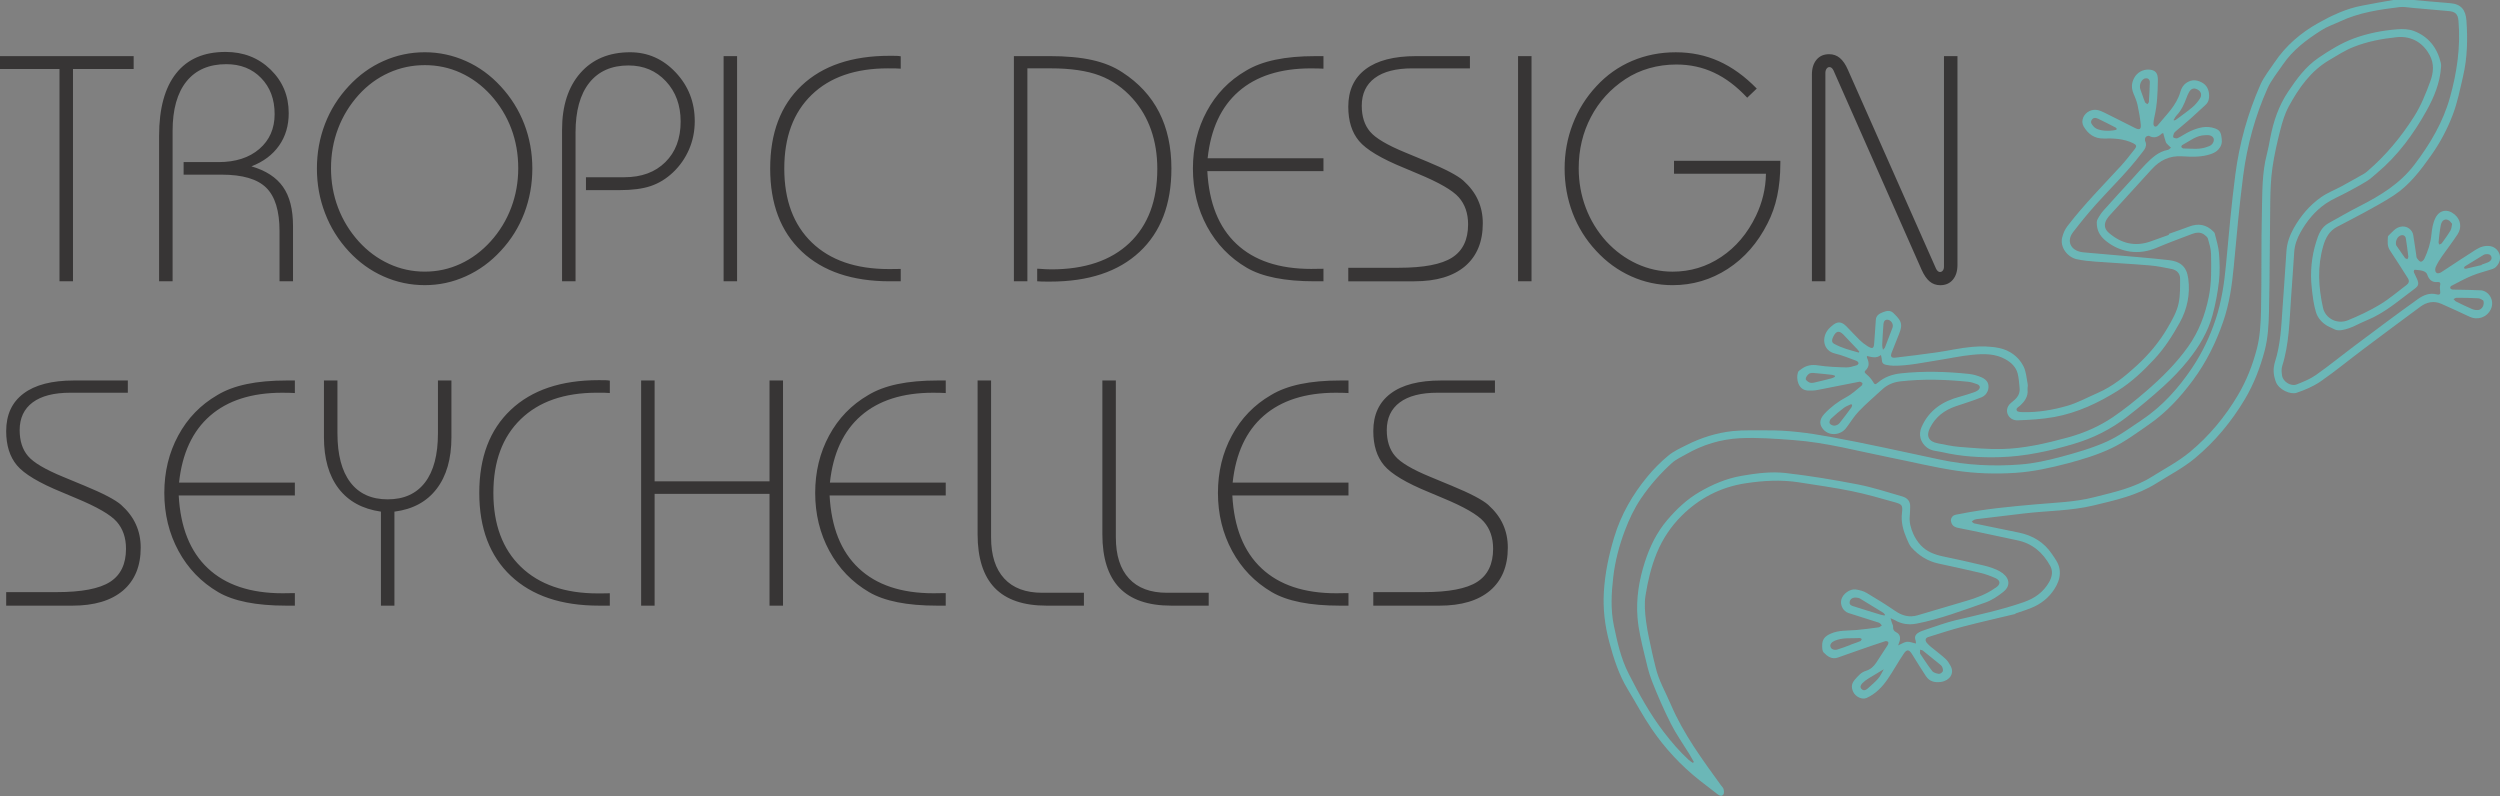 <?xml version="1.0" encoding="UTF-8" standalone="no"?>
<svg
   xmlns:dc="http://purl.org/dc/elements/1.1/"
   xmlns:cc="http://creativecommons.org/ns#"
   xmlns:rdf="http://www.w3.org/1999/02/22-rdf-syntax-ns#"
   xmlns:svg="http://www.w3.org/2000/svg"
   xmlns="http://www.w3.org/2000/svg"
   version="1.1"
   id="svg2"
   viewBox="0 0 315 100.327"
   height="100.327"
   width="315">
  <rect x="0" y="0" width="315" height="100.327" fill="#808080" stroke="none"/>
  <defs
     id="defs4">
    <clipPath
       clipPathUnits="userSpaceOnUse"
       id="clipPath4150">
      <path
         d="m 288.563,392.91 119.085,0 0,75.07 -119.085,0 0,-75.07 z"
         id="path4152"
         style="clip-rule:evenodd" />
    </clipPath>
    <clipPath
       clipPathUnits="userSpaceOnUse"
       id="clipPath4162">
      <path
         d="m 264.639,271.433 108.177,0 0,58.049 -108.177,0 0,-58.049 z"
         id="path4164"
         style="clip-rule:evenodd" />
    </clipPath>
    <clipPath
       clipPathUnits="userSpaceOnUse"
       id="clipPath4174">
      <path
         d="m 285.071,651.703 119.085,0 0,75.07 -119.085,0 0,-75.07 z"
         id="path4176"
         style="clip-rule:evenodd" />
    </clipPath>
    <clipPath
       clipPathUnits="userSpaceOnUse"
       id="clipPath4186">
      <path
         d="m 286.703,522.073 119.085,0 0,75.07 -119.085,0 0,-75.07 z"
         id="path4188"
         style="clip-rule:evenodd" />
    </clipPath>
    <clipPath
       clipPathUnits="userSpaceOnUse"
       id="clipPath4198">
      <path
         d="m 278.813,122.359 119.085,0 0,75.07 -119.085,0 0,-75.07 z"
         id="path4200"
         style="clip-rule:evenodd" />
    </clipPath>
    <clipPath
       clipPathUnits="userSpaceOnUse"
       id="clipPath4350">
      <path
         d="m 288.563,392.91 119.085,0 0,75.07 -119.085,0 0,-75.07 z"
         id="path4352"
         style="clip-rule:evenodd" />
    </clipPath>
    <clipPath
       clipPathUnits="userSpaceOnUse"
       id="clipPath4362">
      <path
         d="m 264.639,271.433 108.177,0 0,58.049 -108.177,0 0,-58.049 z"
         id="path4364"
         style="clip-rule:evenodd" />
    </clipPath>
    <clipPath
       clipPathUnits="userSpaceOnUse"
       id="clipPath4374">
      <path
         d="m 285.071,651.703 119.085,0 0,75.07 -119.085,0 0,-75.07 z"
         id="path4376"
         style="clip-rule:evenodd" />
    </clipPath>
    <clipPath
       clipPathUnits="userSpaceOnUse"
       id="clipPath4386">
      <path
         d="m 286.703,522.073 119.085,0 0,75.07 -119.085,0 0,-75.07 z"
         id="path4388"
         style="clip-rule:evenodd" />
    </clipPath>
    <clipPath
       clipPathUnits="userSpaceOnUse"
       id="clipPath4398">
      <path
         d="m 278.813,122.359 119.085,0 0,75.07 -119.085,0 0,-75.07 z"
         id="path4400"
         style="clip-rule:evenodd" />
    </clipPath>
    <clipPath
       clipPathUnits="userSpaceOnUse"
       id="clipPath4305">
      <path
         d="m 285.071,651.703 119.085,0 0,75.07 -119.085,0 0,-75.07 z"
         id="path4307"
         style="clip-rule:evenodd" />
    </clipPath>
    <clipPath
       clipPathUnits="userSpaceOnUse"
       id="clipPath4317">
      <path
         d="m 286.703,522.073 119.085,0 0,75.07 -119.085,0 0,-75.07 z"
         id="path4319"
         style="clip-rule:evenodd" />
    </clipPath>
    <clipPath
       clipPathUnits="userSpaceOnUse"
       id="clipPath4329">
      <path
         d="m 278.813,257.719 119.085,0 0,75.07 -119.085,0 0,-75.07 z"
         id="path4331"
         style="clip-rule:evenodd" />
    </clipPath>
    <clipPath
       clipPathUnits="userSpaceOnUse"
       id="clipPath4341">
      <path
         d="m 278.813,146.405 119.085,0 0,75.07 -119.085,0 0,-75.07 z"
         id="path4343"
         style="clip-rule:evenodd" />
    </clipPath>
    <clipPath
       clipPathUnits="userSpaceOnUse"
       id="clipPath4353">
      <path
         d="m 276.653,389.332 119.085,0 0,75.07 -119.085,0 0,-75.07 z"
         id="path4355"
         style="clip-rule:evenodd" />
    </clipPath>
  </defs>
  <g
     id="g4458"
     transform="matrix(1.25,0,0,-1.25,59.852,1039.642)">
    <path
       d="m 502.367,60.612 c 3.2,0 6.203,-0.87 8.786,-2.385 0,-0.912 3e-4,-1.789 6e-4,-2.634 -2.065,1.45 -4.948,2.784 -8.755,2.812 -3.61,0.027 -7.217,-1.221 -10.191,-3.91 -2.856,-2.583 -5.066,-6.515 -5.06,-11.353 0.005,-4.294 1.774,-8.286 5.087,-11.301 2.797,-2.546 6.697,-3.912 10.127,-3.886 2.627,0.02 5.709,0.633 8.791,2.809 -0.003,-0.818 -0.007,-1.643 -0.013,-2.642 -2.579,-1.51 -5.578,-2.377 -8.773,-2.377 -9.602,0 -17.434,7.832 -17.434,17.434 0,9.602 7.832,17.434 17.434,17.434"
       style="fill:#ffffff;fill-opacity:1;fill-rule:evenodd;stroke:none"
       id="path4460" />
    <path
       d="m 495.225,48.617 -0.003,2.25 15.922,0 0.004,-15.959 -2.204,-3e-4 -0.003,12.189 -15.918,-15.915 c -0.603,0.467 -1.119,0.949 -1.647,1.5 l 15.935,15.936 -12.087,-6e-4 z"
       style="fill:#ffffff;fill-opacity:1;fill-rule:evenodd;stroke:none"
       id="path4462" />
  </g>
  <g
     id="g4464"
     transform="matrix(1.25,0,0,-1.25,59.852,1039.642)">
    <path
       d="m 481.166,22.33 c -0.147,0.092 -0.309,0.162 -0.488,0.205 -0.179,0.049 -0.358,0.07 -0.543,0.07 -0.396,0 -0.759,-0.097 -1.096,-0.286 -0.331,-0.189 -0.597,-0.442 -0.792,-0.771 -0.19,-0.329 -0.288,-0.69 -0.288,-1.084 0,-0.383 0.098,-0.738 0.288,-1.056 0.19,-0.324 0.45,-0.577 0.781,-0.76 0.331,-0.189 0.684,-0.281 1.063,-0.281 0.179,0 0.364,0.027 0.553,0.075 0.195,0.05 0.369,0.12 0.521,0.211 l 0,0.598 c -0.152,-0.135 -0.32,-0.243 -0.51,-0.313 -0.19,-0.07 -0.385,-0.108 -0.581,-0.108 -0.298,0 -0.564,0.075 -0.808,0.227 -0.249,0.145 -0.445,0.35 -0.586,0.604 -0.141,0.253 -0.211,0.528 -0.211,0.819 0,0.296 0.071,0.572 0.211,0.825 0.141,0.253 0.337,0.458 0.586,0.609 0.244,0.151 0.521,0.227 0.819,0.227 0.201,0 0.391,-0.032 0.581,-0.102 0.19,-0.07 0.358,-0.167 0.499,-0.296 l 0,0.587 z m 1.861,-2.107 c 0.152,0.016 0.287,0.059 0.401,0.129 0.119,0.059 0.223,0.145 0.315,0.248 0.081,0.102 0.146,0.221 0.195,0.35 0.049,0.129 0.07,0.264 0.07,0.41 0,0.135 -0.022,0.259 -0.065,0.383 -0.043,0.124 -0.103,0.237 -0.184,0.34 -0.082,0.102 -0.174,0.183 -0.288,0.248 -0.141,0.081 -0.293,0.135 -0.461,0.157 -0.168,0.022 -0.374,0.032 -0.618,0.032 l -0.619,0 0,-4.065 0.51,0 0,1.72 0.211,0 1.204,-1.72 0.618,0 -1.291,1.768 z m -0.743,1.844 0.136,0 c 0.32,0 0.586,-0.048 0.798,-0.146 0.211,-0.102 0.315,-0.296 0.315,-0.582 0,-0.291 -0.098,-0.49 -0.298,-0.593 -0.201,-0.102 -0.467,-0.151 -0.787,-0.151 l -0.163,0 0,1.472 z m 2.436,-3.612 2.197,0 0,0.464 -1.687,0 0,1.536 1.639,0 0,0.464 -1.639,0 0,1.138 1.687,0 0,0.463 -2.197,0 0,-4.065 z m 5.284,1.019 0.467,-1.019 0.548,0 -1.953,4.237 -1.954,-4.237 0.549,0 0.467,1.019 1.877,0 z m -0.211,0.464 -1.454,0 0.727,1.644 0.727,-1.644 z m 2.202,2.119 0.971,0 0,0.463 -2.452,0 0,-0.463 0.971,0 0,-3.601 0.51,0 0,3.601 z m 1.866,0.463 -0.51,0 0,-4.065 0.51,0 0,4.065 z m 2.62,0.086 c -0.287,0 -0.559,-0.054 -0.819,-0.162 -0.261,-0.113 -0.488,-0.264 -0.689,-0.464 -0.201,-0.194 -0.353,-0.42 -0.467,-0.679 -0.114,-0.259 -0.168,-0.528 -0.168,-0.814 0,-0.394 0.098,-0.749 0.287,-1.078 0.19,-0.324 0.45,-0.577 0.781,-0.76 0.331,-0.189 0.689,-0.281 1.074,-0.281 0.288,0 0.564,0.054 0.825,0.163 0.266,0.102 0.494,0.253 0.689,0.447 0.201,0.189 0.353,0.415 0.461,0.679 0.114,0.259 0.168,0.533 0.168,0.83 0,0.286 -0.054,0.555 -0.168,0.82 -0.114,0.259 -0.266,0.485 -0.461,0.679 -0.195,0.189 -0.423,0.34 -0.689,0.453 -0.266,0.113 -0.537,0.167 -0.825,0.167 z m 0,-3.763 c -0.287,0 -0.559,0.07 -0.808,0.216 -0.255,0.145 -0.456,0.345 -0.602,0.598 -0.146,0.253 -0.222,0.528 -0.222,0.83 0,0.221 0.038,0.437 0.119,0.636 0.076,0.194 0.19,0.366 0.337,0.523 0.146,0.151 0.325,0.27 0.526,0.356 0.201,0.086 0.417,0.13 0.651,0.13 0.233,0 0.456,-0.043 0.656,-0.13 0.201,-0.086 0.374,-0.205 0.521,-0.356 0.146,-0.156 0.261,-0.329 0.336,-0.528 0.081,-0.199 0.119,-0.41 0.119,-0.631 0,-0.302 -0.076,-0.577 -0.223,-0.83 -0.147,-0.253 -0.347,-0.453 -0.602,-0.598 -0.249,-0.146 -0.521,-0.216 -0.808,-0.216 z m 2.588,-0.389 0.51,0 0,3.031 3.071,-3.198 0,4.233 -0.51,0 0,-3.003 -3.071,3.197 0,-4.26 z"
       style="fill:#ffffff;fill-opacity:1;fill-rule:evenodd;stroke:none"
       id="path4466" />
    <path
       d="m 507.922,22.33 c -0.146,0.092 -0.309,0.162 -0.488,0.205 -0.179,0.049 -0.358,0.07 -0.542,0.07 -0.396,0 -0.76,-0.097 -1.096,-0.286 -0.331,-0.189 -0.597,-0.442 -0.792,-0.771 -0.19,-0.329 -0.287,-0.69 -0.287,-1.084 0,-0.383 0.098,-0.738 0.287,-1.056 0.19,-0.324 0.45,-0.577 0.781,-0.76 0.331,-0.189 0.683,-0.281 1.063,-0.281 0.179,0 0.363,0.027 0.553,0.075 0.195,0.05 0.369,0.12 0.521,0.211 l 0,0.598 c -0.152,-0.135 -0.32,-0.243 -0.51,-0.313 -0.19,-0.07 -0.385,-0.108 -0.581,-0.108 -0.298,0 -0.564,0.075 -0.808,0.227 -0.249,0.145 -0.445,0.35 -0.586,0.604 -0.141,0.253 -0.212,0.528 -0.212,0.819 0,0.296 0.071,0.572 0.212,0.825 0.141,0.253 0.336,0.458 0.586,0.609 0.244,0.151 0.521,0.227 0.82,0.227 0.201,0 0.391,-0.032 0.58,-0.102 0.19,-0.07 0.358,-0.167 0.499,-0.296 l 0,0.587 z m 1.096,-3.412 2.072,3.601 -2.609,0 0,-0.463 1.779,0 -2.072,-3.601 2.902,0 0,0.464 -2.072,0 z"
       style="fill:#ffffff;fill-opacity:1;fill-rule:evenodd;stroke:none"
       id="path4468" />
    <path
       d="m 503.84,18.986 c -0.086,0 -0.161,-0.032 -0.22,-0.091 -0.059,-0.059 -0.091,-0.134 -0.091,-0.22 0,-0.091 0.032,-0.166 0.091,-0.226 0.059,-0.059 0.129,-0.086 0.22,-0.086 0.086,0 0.161,0.027 0.22,0.086 0.059,0.06 0.091,0.135 0.091,0.226 0,0.086 -0.032,0.161 -0.091,0.22 -0.064,0.059 -0.14,0.091 -0.22,0.091"
       style="fill:#ffffff;fill-opacity:1;fill-rule:evenodd;stroke:none"
       id="path4470" />
  </g>
  <g
     transform="matrix(0.891,0,0,0.891,287.004,264.956)"
     id="g4386">
    <path
       d="m -322.237,-287.612 0,-1.822 19.024,0 0,1.822 -8.58,0 0,30.02 -1.907,0 0,-30.02 -8.537,0 z m 146.795,28.244 c 0.029,0 0.065,0 0.108,0 0.845,0.061 1.474,0.091 1.878,0.091 4.753,0 8.443,-1.245 11.065,-3.735 2.622,-2.498 3.936,-5.983 3.936,-10.478 0,-2.004 -0.296,-3.834 -0.881,-5.505 -0.585,-1.67 -1.445,-3.143 -2.586,-4.419 -1.343,-1.511 -2.91,-2.604 -4.702,-3.28 -1.791,-0.676 -4.095,-1.01 -6.912,-1.01 l -3.293,0 0,30.111 -1.907,0 0,-31.843 4.984,0 c 2.383,0 4.413,0.182 6.074,0.554 1.668,0.372 3.091,0.949 4.276,1.739 2.311,1.496 4.052,3.378 5.208,5.649 1.155,2.263 1.733,4.92 1.733,7.957 0,5.057 -1.502,8.982 -4.499,11.784 -2.997,2.801 -7.215,4.206 -12.661,4.206 -0.491,0 -0.867,-0.007 -1.12,-0.007 -0.253,-0.007 -0.491,-0.015 -0.701,-0.038 l 0,-1.777 z m -124.175,1.777 0,-20.553 c 0,-3.872 0.802,-6.818 2.406,-8.845 1.596,-2.027 3.928,-3.037 6.991,-3.037 2.528,0 4.651,0.827 6.363,2.49 1.711,1.663 2.571,3.72 2.571,6.165 0,1.769 -0.455,3.303 -1.365,4.593 -0.91,1.298 -2.217,2.278 -3.907,2.931 2.03,0.592 3.518,1.556 4.463,2.9 0.946,1.344 1.416,3.181 1.416,5.527 l 0,7.828 -1.907,0 0,-7.091 c 0,-2.862 -0.628,-4.912 -1.885,-6.142 -1.249,-1.23 -3.351,-1.845 -6.305,-1.845 l -5.373,0 0,-1.776 4.933,0 c 2.412,0 4.341,-0.623 5.778,-1.86 1.438,-1.237 2.16,-2.885 2.16,-4.927 0,-2.095 -0.635,-3.796 -1.907,-5.102 -1.264,-1.306 -2.91,-1.959 -4.926,-1.959 -2.441,0 -4.319,0.812 -5.633,2.437 -1.307,1.625 -1.964,3.963 -1.964,7 l 0,21.266 -1.907,0 z m 24.311,-15.997 c 0,1.967 0.332,3.834 1.004,5.603 0.672,1.761 1.647,3.356 2.932,4.776 1.242,1.367 2.665,2.414 4.268,3.151 1.596,0.737 3.286,1.101 5.063,1.101 1.77,0 3.445,-0.364 5.041,-1.101 1.596,-0.736 3.019,-1.799 4.276,-3.189 1.271,-1.412 2.232,-2.992 2.896,-4.753 0.664,-1.754 0.997,-3.622 0.997,-5.588 0,-1.974 -0.325,-3.834 -0.982,-5.588 -0.657,-1.746 -1.625,-3.333 -2.91,-4.761 -1.257,-1.374 -2.68,-2.422 -4.269,-3.143 -1.582,-0.721 -3.264,-1.078 -5.048,-1.078 -1.791,0 -3.488,0.357 -5.085,1.078 -1.603,0.721 -3.019,1.754 -4.247,3.105 -1.286,1.42 -2.261,3.014 -2.932,4.776 -0.672,1.769 -1.004,3.637 -1.004,5.611 z m -1.993,0.046 c 0,-2.21 0.382,-4.313 1.141,-6.294 0.766,-1.989 1.885,-3.773 3.366,-5.36 1.43,-1.541 3.062,-2.726 4.911,-3.546 1.849,-0.828 3.799,-1.238 5.843,-1.238 2.022,0 3.958,0.418 5.814,1.245 1.856,0.828 3.496,2.027 4.926,3.584 1.452,1.572 2.557,3.341 3.322,5.322 0.758,1.981 1.141,4.077 1.141,6.286 0,2.224 -0.383,4.327 -1.141,6.325 -0.765,1.997 -1.871,3.766 -3.322,5.322 -1.43,1.556 -3.07,2.756 -4.926,3.591 -1.856,0.843 -3.791,1.26 -5.814,1.26 -2.044,0 -3.994,-0.41 -5.843,-1.238 -1.849,-0.82 -3.481,-2.004 -4.911,-3.546 -1.466,-1.587 -2.586,-3.378 -3.352,-5.383 -0.773,-1.997 -1.155,-4.107 -1.155,-6.332 z m 34.667,15.952 0,-21.418 c 0,-3.378 0.86,-6.059 2.579,-8.025 1.726,-1.966 4.073,-2.946 7.049,-2.946 2.506,0 4.659,0.957 6.45,2.862 1.791,1.906 2.687,4.199 2.687,6.886 0,1.412 -0.267,2.741 -0.802,3.986 -0.542,1.245 -1.3,2.338 -2.289,3.272 -0.946,0.888 -1.986,1.526 -3.135,1.913 -1.141,0.387 -2.607,0.577 -4.398,0.577 l -4.76,0 0,-1.822 5.417,0 c 2.441,0 4.377,-0.714 5.814,-2.141 1.437,-1.42 2.159,-3.333 2.159,-5.74 0,-2.301 -0.693,-4.199 -2.08,-5.687 -1.394,-1.496 -3.156,-2.24 -5.301,-2.24 -2.391,0 -4.24,0.82 -5.54,2.453 -1.293,1.632 -1.943,3.971 -1.943,7.03 l 0,21.039 -1.907,0 z m 22.845,0 0,-31.843 1.907,0 0,31.843 -1.907,0 z m 25.047,-1.754 0,1.754 -1.524,0 c -5.337,0 -9.49,-1.405 -12.473,-4.214 -2.975,-2.809 -4.463,-6.72 -4.463,-11.73 0,-5.026 1.48,-8.936 4.449,-11.738 2.961,-2.801 7.107,-4.206 12.444,-4.206 0.44,0 0.765,0 0.975,0.007 0.21,0.007 0.412,0.03 0.592,0.061 l 0,1.754 c -0.224,-0.015 -0.455,-0.03 -0.7,-0.038 -0.238,-0.007 -0.614,-0.007 -1.119,-0.007 -4.615,0 -8.212,1.252 -10.783,3.751 -2.578,2.498 -3.864,5.968 -3.864,10.417 0,4.465 1.3,7.949 3.893,10.455 2.6,2.505 6.226,3.758 10.884,3.758 0.448,0 0.794,0 1.047,-0.007 0.246,-0.007 0.462,-0.015 0.643,-0.015 z m 59.78,1.754 -1.249,0 c -2.102,0 -3.958,-0.16 -5.554,-0.478 -1.603,-0.319 -2.947,-0.797 -4.037,-1.435 -2.398,-1.405 -4.269,-3.348 -5.612,-5.816 -1.336,-2.468 -2.008,-5.208 -2.008,-8.215 0,-2.976 0.657,-5.687 1.972,-8.116 1.308,-2.43 3.149,-4.335 5.526,-5.717 1.141,-0.691 2.528,-1.215 4.16,-1.556 1.625,-0.342 3.51,-0.509 5.641,-0.509 l 1.163,0 0,1.777 c -0.209,-0.015 -0.441,-0.023 -0.686,-0.03 -0.246,-0.007 -0.614,-0.015 -1.091,-0.015 -4.319,0 -7.721,1.086 -10.212,3.257 -2.492,2.171 -3.951,5.322 -4.391,9.453 l 16.38,0 0,1.822 -16.424,0 c 0.238,4.502 1.611,7.934 4.117,10.288 2.506,2.361 6.031,3.538 10.573,3.538 0.462,0 0.816,-0.007 1.054,-0.015 0.238,-0.007 0.469,-0.007 0.679,-0.007 l 0,1.777 z m 3.511,0 0,-1.913 7.15,0 c 3.51,0 6.023,-0.478 7.533,-1.442 1.509,-0.964 2.261,-2.528 2.261,-4.692 0,-1.557 -0.441,-2.832 -1.314,-3.827 -0.874,-0.995 -2.803,-2.103 -5.793,-3.341 l -1.943,-0.82 c -3.236,-1.321 -5.352,-2.589 -6.37,-3.804 -1.018,-1.215 -1.524,-2.832 -1.524,-4.844 0,-2.316 0.816,-4.085 2.455,-5.315 1.633,-1.23 4.008,-1.845 7.128,-1.845 l 7.62,0 0,1.731 -8.147,0 c -2.311,0 -4.081,0.455 -5.308,1.366 -1.228,0.911 -1.842,2.225 -1.842,3.926 0,1.511 0.39,2.733 1.177,3.659 0.78,0.926 2.441,1.906 4.976,2.946 l 2.304,0.957 c 0.173,0.076 0.405,0.167 0.701,0.289 2.651,1.093 4.384,2.004 5.186,2.71 0.946,0.85 1.647,1.769 2.094,2.771 0.455,1.002 0.679,2.095 0.679,3.28 0,2.627 -0.838,4.647 -2.507,6.074 -1.675,1.42 -4.059,2.134 -7.165,2.134 l -9.353,0 z m 24.007,0 0,-31.843 1.907,0 0,31.843 -1.907,0 z m 22.057,-15.215 0,-1.822 15.037,0 0,0.357 c 0,1.685 -0.152,3.227 -0.448,4.624 -0.296,1.389 -0.751,2.688 -1.372,3.887 -1.387,2.741 -3.257,4.882 -5.619,6.415 -2.369,1.534 -4.969,2.301 -7.8,2.301 -2.052,0 -4.009,-0.418 -5.872,-1.26 -1.856,-0.835 -3.503,-2.035 -4.933,-3.591 -1.452,-1.557 -2.557,-3.326 -3.322,-5.322 -0.758,-1.997 -1.141,-4.1 -1.141,-6.324 0,-2.194 0.383,-4.297 1.155,-6.294 0.765,-2.004 1.885,-3.788 3.352,-5.36 1.437,-1.557 3.112,-2.741 5.027,-3.561 1.914,-0.812 3.972,-1.222 6.189,-1.222 2.203,0 4.232,0.425 6.103,1.268 1.871,0.843 3.655,2.133 5.345,3.864 l -1.351,1.291 c -1.495,-1.602 -3.062,-2.786 -4.702,-3.546 -1.632,-0.767 -3.402,-1.146 -5.309,-1.146 -1.343,0 -2.622,0.175 -3.842,0.524 -1.221,0.349 -2.333,0.858 -3.351,1.526 -2.116,1.389 -3.748,3.181 -4.897,5.376 -1.149,2.194 -1.726,4.608 -1.726,7.228 0,1.974 0.332,3.842 0.997,5.596 0.664,1.761 1.625,3.341 2.896,4.753 1.271,1.374 2.716,2.437 4.334,3.181 1.61,0.736 3.293,1.108 5.041,1.108 2.513,0 4.81,-0.691 6.883,-2.08 2.073,-1.382 3.713,-3.318 4.911,-5.808 0.448,-0.934 0.795,-1.898 1.033,-2.893 0.238,-0.995 0.368,-2.012 0.383,-3.067 l -13.001,0 z m 19.501,15.215 0,-29.246 c 0,-0.873 0.217,-1.571 0.657,-2.095 0.433,-0.516 1.026,-0.774 1.777,-0.774 0.578,0 1.083,0.175 1.509,0.531 0.433,0.357 0.809,0.903 1.134,1.647 l 12.48,28.16 c 0.073,0.144 0.152,0.258 0.253,0.342 0.101,0.084 0.195,0.121 0.296,0.121 0.166,0 0.303,-0.068 0.411,-0.213 0.109,-0.137 0.159,-0.326 0.159,-0.562 l 0,-29.755 1.907,0 0,29.527 c 0,0.881 -0.216,1.571 -0.657,2.096 -0.433,0.516 -1.025,0.774 -1.777,0.774 -0.578,0 -1.076,-0.175 -1.502,-0.531 -0.426,-0.357 -0.801,-0.911 -1.141,-1.67 l -12.459,-28.183 c -0.072,-0.144 -0.152,-0.258 -0.253,-0.342 -0.101,-0.084 -0.202,-0.121 -0.318,-0.121 -0.152,0 -0.289,0.076 -0.405,0.236 -0.108,0.152 -0.166,0.349 -0.166,0.584 l 0,29.474 -1.907,0 z m -255.356,45.868 0,-1.913 7.15,0 c 3.51,0 6.023,-0.478 7.533,-1.442 1.51,-0.964 2.261,-2.528 2.261,-4.692 0,-1.556 -0.44,-2.832 -1.315,-3.827 -0.874,-0.995 -2.802,-2.103 -5.792,-3.341 l -1.943,-0.82 c -3.236,-1.321 -5.352,-2.589 -6.37,-3.804 -1.018,-1.215 -1.524,-2.832 -1.524,-4.844 0,-2.316 0.816,-4.085 2.455,-5.314 1.633,-1.23 4.008,-1.845 7.128,-1.845 l 7.62,0 0,1.731 -8.147,0 c -2.311,0 -4.081,0.455 -5.308,1.366 -1.228,0.911 -1.842,2.225 -1.842,3.926 0,1.511 0.39,2.733 1.177,3.659 0.78,0.926 2.441,1.906 4.976,2.946 l 2.304,0.957 c 0.173,0.076 0.405,0.167 0.701,0.289 2.651,1.093 4.384,2.004 5.186,2.71 0.946,0.85 1.647,1.769 2.094,2.771 0.455,1.002 0.679,2.095 0.679,3.28 0,2.627 -0.838,4.647 -2.506,6.074 -1.676,1.42 -4.059,2.134 -7.165,2.134 l -9.353,0 z m 40.821,0 -1.249,0 c -2.102,0 -3.958,-0.16 -5.554,-0.478 -1.603,-0.319 -2.947,-0.797 -4.037,-1.435 -2.398,-1.405 -4.269,-3.348 -5.612,-5.816 -1.336,-2.468 -2.008,-5.208 -2.008,-8.215 0,-2.976 0.657,-5.687 1.972,-8.116 1.308,-2.43 3.149,-4.335 5.526,-5.717 1.141,-0.691 2.527,-1.215 4.16,-1.556 1.625,-0.342 3.51,-0.509 5.641,-0.509 l 1.163,0 0,1.777 c -0.209,-0.015 -0.441,-0.023 -0.686,-0.03 -0.246,-0.007 -0.614,-0.015 -1.091,-0.015 -4.319,0 -7.721,1.086 -10.212,3.257 -2.492,2.171 -3.951,5.322 -4.391,9.453 l 16.38,0 0,1.822 -16.424,0 c 0.238,4.502 1.611,7.934 4.117,10.288 2.506,2.361 6.031,3.538 10.574,3.538 0.462,0 0.816,-0.007 1.055,-0.015 0.238,-0.008 0.469,-0.008 0.679,-0.008 l 0,1.777 z m 6.024,-31.843 0,7.471 c 0,3.022 0.606,5.337 1.827,6.939 1.22,1.602 2.982,2.4 5.279,2.4 2.297,0 4.059,-0.797 5.28,-2.392 1.22,-1.595 1.827,-3.91 1.827,-6.947 l 0,-7.471 1.907,0 0,8.025 c 0,3.052 -0.701,5.489 -2.095,7.304 -1.394,1.822 -3.387,2.893 -5.966,3.219 l 0,13.294 -1.907,0 0,-13.294 c -2.607,-0.372 -4.608,-1.465 -5.987,-3.272 -1.379,-1.807 -2.073,-4.221 -2.073,-7.251 l 0,-8.025 1.907,0 z m 38.517,30.089 0,1.754 -1.524,0 c -5.337,0 -9.49,-1.405 -12.473,-4.214 -2.975,-2.809 -4.463,-6.719 -4.463,-11.73 0,-5.026 1.48,-8.936 4.449,-11.738 2.961,-2.801 7.107,-4.206 12.444,-4.206 0.441,0 0.766,0 0.975,0.007 0.21,0.007 0.412,0.03 0.593,0.061 l 0,1.754 c -0.224,-0.015 -0.455,-0.03 -0.701,-0.038 -0.238,-0.007 -0.614,-0.007 -1.119,-0.007 -4.615,0 -8.212,1.252 -10.783,3.751 -2.578,2.498 -3.864,5.968 -3.864,10.417 0,4.465 1.3,7.949 3.893,10.455 2.6,2.506 6.226,3.758 10.884,3.758 0.448,0 0.794,0 1.047,-0.008 0.245,-0.007 0.462,-0.015 0.643,-0.015 z m 4.428,1.754 0,-31.843 1.907,0 0,14.259 16.25,0 0,-14.259 1.907,0 0,31.843 -1.907,0 0,-15.807 -16.25,0 0,15.807 -1.907,0 z m 43.074,0 -1.249,0 c -2.102,0 -3.958,-0.16 -5.554,-0.478 -1.603,-0.319 -2.947,-0.797 -4.037,-1.435 -2.398,-1.405 -4.269,-3.348 -5.612,-5.816 -1.336,-2.468 -2.008,-5.208 -2.008,-8.215 0,-2.976 0.657,-5.687 1.972,-8.116 1.308,-2.43 3.149,-4.335 5.526,-5.717 1.141,-0.691 2.527,-1.215 4.16,-1.556 1.625,-0.342 3.51,-0.509 5.641,-0.509 l 1.163,0 0,1.777 c -0.209,-0.015 -0.441,-0.023 -0.686,-0.03 -0.246,-0.007 -0.614,-0.015 -1.091,-0.015 -4.319,0 -7.721,1.086 -10.212,3.257 -2.492,2.171 -3.951,5.322 -4.391,9.453 l 16.38,0 0,1.822 -16.424,0 c 0.238,4.502 1.611,7.934 4.117,10.288 2.506,2.361 6.031,3.538 10.573,3.538 0.462,0 0.816,-0.007 1.054,-0.015 0.238,-0.008 0.469,-0.008 0.679,-0.008 l 0,1.777 z m 4.507,-31.843 1.907,0 0,22.193 c 0,2.536 0.621,4.472 1.863,5.816 1.235,1.344 3.026,2.012 5.366,2.012 l 5.901,0 0,1.822 -5.287,0 c -3.272,0 -5.713,-0.835 -7.331,-2.513 -1.61,-1.678 -2.419,-4.206 -2.419,-7.6 l 0,-21.73 z m 17.644,0 1.907,0 0,22.193 c 0,2.536 0.621,4.472 1.863,5.816 1.235,1.344 3.026,2.012 5.366,2.012 l 5.901,0 0,1.822 -5.287,0 c -3.272,0 -5.713,-0.835 -7.331,-2.513 -1.61,-1.678 -2.419,-4.206 -2.419,-7.6 l 0,-21.73 z m 34.804,31.843 -1.249,0 c -2.102,0 -3.958,-0.16 -5.554,-0.478 -1.603,-0.319 -2.947,-0.797 -4.037,-1.435 -2.398,-1.405 -4.269,-3.348 -5.612,-5.816 -1.336,-2.468 -2.008,-5.208 -2.008,-8.215 0,-2.976 0.657,-5.687 1.972,-8.116 1.308,-2.43 3.149,-4.335 5.525,-5.717 1.141,-0.691 2.527,-1.215 4.16,-1.556 1.625,-0.342 3.51,-0.509 5.641,-0.509 l 1.163,0 0,1.777 c -0.209,-0.015 -0.441,-0.023 -0.686,-0.03 -0.246,-0.007 -0.614,-0.015 -1.091,-0.015 -4.319,0 -7.721,1.086 -10.212,3.257 -2.492,2.171 -3.951,5.322 -4.391,9.453 l 16.38,0 0,1.822 -16.424,0 c 0.238,4.502 1.611,7.934 4.117,10.288 2.506,2.361 6.031,3.538 10.574,3.538 0.462,0 0.816,-0.007 1.054,-0.015 0.238,-0.008 0.469,-0.008 0.679,-0.008 l 0,1.777 z m 3.51,0 0,-1.913 7.15,0 c 3.51,0 6.023,-0.478 7.533,-1.442 1.509,-0.964 2.261,-2.528 2.261,-4.692 0,-1.556 -0.441,-2.832 -1.315,-3.827 -0.874,-0.995 -2.802,-2.103 -5.792,-3.341 l -1.943,-0.82 c -3.236,-1.321 -5.352,-2.589 -6.37,-3.804 -1.018,-1.215 -1.524,-2.832 -1.524,-4.844 0,-2.316 0.816,-4.085 2.455,-5.314 1.632,-1.23 4.008,-1.845 7.128,-1.845 l 7.62,0 0,1.731 -8.147,0 c -2.311,0 -4.081,0.455 -5.308,1.366 -1.228,0.911 -1.842,2.225 -1.842,3.926 0,1.511 0.39,2.733 1.177,3.659 0.78,0.926 2.441,1.906 4.976,2.946 l 2.304,0.957 c 0.173,0.076 0.405,0.167 0.701,0.289 2.651,1.093 4.384,2.004 5.186,2.71 0.947,0.85 1.647,1.769 2.095,2.771 0.455,1.002 0.678,2.095 0.678,3.28 0,2.627 -0.838,4.647 -2.506,6.074 -1.676,1.42 -4.059,2.134 -7.165,2.134 l -9.353,0 z"
       style="fill:#373535;fill-opacity:1;fill-rule:evenodd;stroke:none"
       id="path4231" />
    <g
       id="g4253"
       transform="matrix(1.25,0,0,-1.25,-506.819,566.85)">
      <g
         id="g4255">
        <path
           d="m 375.769,621.921 c -2.001,-0.481 -4.008,-0.936 -5.999,-1.454 -1.298,-0.337 -2.574,-0.76 -3.855,-1.159 -0.326,-0.101 -0.397,-0.37 -0.187,-0.632 0.129,-0.161 0.278,-0.311 0.437,-0.443 0.563,-0.465 1.151,-0.9 1.693,-1.388 0.239,-0.215 0.415,-0.516 0.575,-0.802 0.48,-0.862 -0.12,-1.676 -1.083,-1.813 -0.699,-0.1 -1.303,0.039 -1.708,0.661 -0.532,0.817 -1.056,1.64 -1.564,2.472 -0.32,0.526 -0.576,0.594 -0.924,0.085 -0.645,-0.943 -1.19,-1.954 -1.835,-2.897 -0.613,-0.895 -1.366,-1.676 -2.377,-2.132 -0.532,-0.24 -1.263,0.141 -1.516,0.671 -0.257,0.536 -0.204,0.971 0.201,1.422 0.359,0.4 0.672,0.8 1.229,0.969 0.489,0.149 0.885,0.479 1.171,0.929 0.425,0.672 0.875,1.329 1.301,2 0.058,0.092 0.096,0.272 0.046,0.339 -0.056,0.075 -0.239,0.118 -0.338,0.086 -0.916,-0.298 -1.826,-0.612 -2.735,-0.927 -0.872,-0.303 -1.742,-0.613 -2.613,-0.92 -0.696,-0.245 -1.192,0.136 -1.621,0.581 -0.143,0.148 -0.151,0.461 -0.158,0.7 -0.022,0.761 0.278,1.113 0.953,1.415 0.93,0.417 1.91,0.331 2.878,0.413 0.855,0.071 1.707,0.189 2.557,0.306 0.13,0.018 0.244,0.147 0.365,0.225 -0.113,0.105 -0.207,0.262 -0.34,0.305 -1.14,0.373 -2.29,0.716 -3.43,1.089 -0.61,0.199 -0.968,0.887 -0.821,1.504 0.157,0.655 0.979,1.266 1.655,1.161 0.416,-0.065 0.855,-0.178 1.214,-0.39 1.1,-0.648 2.186,-1.324 3.239,-2.046 0.784,-0.538 1.598,-0.753 2.511,-0.488 1.839,0.535 3.669,1.096 5.508,1.629 1.158,0.336 2.277,0.749 3.268,1.454 0.032,0.023 0.069,0.038 0.102,0.059 0.546,0.363 0.533,0.809 -0.071,1.075 -0.546,0.24 -1.115,0.45 -1.694,0.588 -1.585,0.378 -3.18,0.709 -4.771,1.061 -1.2,0.265 -2.194,0.894 -3.007,1.793 -0.254,0.28 -0.403,0.668 -0.556,1.025 -0.394,0.918 -0.658,1.858 -0.535,2.883 0.103,0.859 0.03,0.988 -0.781,1.216 -1.618,0.454 -3.236,0.929 -4.88,1.264 -1.977,0.404 -3.981,0.68 -5.976,0.995 -2.027,0.32 -4.046,0.204 -6.068,-0.106 -2.819,-0.431 -5.229,-1.691 -7.221,-3.675 -1.196,-1.192 -2.14,-2.592 -2.803,-4.196 -0.64,-1.551 -1.012,-3.158 -1.277,-4.783 -0.156,-0.96 -0.069,-1.982 0.056,-2.958 0.159,-1.235 0.461,-2.451 0.714,-3.674 0.1,-0.485 0.239,-0.962 0.347,-1.445 0.344,-1.531 1.138,-2.88 1.747,-4.303 1.425,-3.334 3.565,-6.23 5.676,-9.142 0.1,-0.137 0.243,-0.264 0.282,-0.417 0.048,-0.19 0.083,-0.45 -0.01,-0.595 -0.144,-0.227 -0.407,-0.187 -0.62,-0.023 -0.682,0.524 -1.367,1.045 -2.043,1.577 -2.133,1.683 -3.968,3.656 -5.49,5.897 -0.964,1.42 -1.771,2.945 -2.665,4.412 -1.016,1.668 -1.602,3.504 -2.101,5.368 -0.497,1.858 -0.727,3.752 -0.61,5.686 0.128,2.106 0.558,4.146 1.166,6.164 0.774,2.566 2.079,4.832 3.77,6.878 0.703,0.85 1.493,1.647 2.342,2.35 0.612,0.508 1.37,0.852 2.091,1.214 1.643,0.828 3.389,1.38 5.213,1.573 1.249,0.132 2.52,0.064 3.781,0.081 2.422,0.033 4.822,-0.294 7.186,-0.725 4.191,-0.765 8.35,-1.708 12.52,-2.59 2.99,-0.633 6,-0.781 9.048,-0.545 1.56,0.121 3.072,0.458 4.563,0.857 1.759,0.471 3.533,0.978 5.188,1.719 1.411,0.632 2.684,1.587 3.982,2.453 2.311,1.541 4.141,3.586 5.674,5.864 1.148,1.706 2.044,3.569 2.694,5.542 0.662,2.008 0.97,4.07 1.164,6.165 0.316,3.398 0.613,6.8 1.054,10.183 0.459,3.517 1.4,6.929 2.837,10.178 0.401,0.906 1.052,1.705 1.61,2.538 1.267,1.889 2.973,3.341 4.92,4.433 1.545,0.866 3.177,1.642 4.959,1.974 1.267,0.236 2.532,0.485 3.805,0.687 0.444,0.07 0.909,0.05 1.36,0.014 1.597,-0.128 3.19,-0.302 4.788,-0.416 1.288,-0.092 1.785,-0.785 1.869,-1.971 0.149,-2.113 0.105,-4.223 -0.379,-6.296 -0.337,-1.445 -0.626,-2.918 -1.145,-4.3 -0.617,-1.643 -1.444,-3.205 -2.468,-4.654 -1.201,-1.699 -2.45,-3.356 -4.209,-4.516 -1.085,-0.715 -2.237,-1.331 -3.377,-1.96 -1.014,-0.561 -2.055,-1.073 -3.077,-1.619 -0.864,-0.462 -1.278,-1.239 -1.544,-2.152 -0.679,-2.333 -0.547,-4.663 -0.029,-6.993 0.269,-1.209 1.595,-1.915 2.827,-1.414 1.24,0.505 2.465,1.083 3.61,1.772 1.066,0.642 2.021,1.469 3.019,2.222 0.26,0.196 0.344,0.451 0.152,0.751 -0.674,1.052 -1.331,2.116 -2.029,3.152 -0.333,0.494 -0.261,1.012 -0.236,1.54 0.002,0.037 0.016,0.084 0.041,0.108 0.465,0.441 0.847,1.005 1.573,1.063 0.573,0.045 1.148,-0.372 1.247,-0.945 0.13,-0.757 0.23,-1.52 0.345,-2.28 0.019,-0.128 0.018,-0.279 0.088,-0.375 0.114,-0.157 0.263,-0.353 0.427,-0.386 0.111,-0.022 0.331,0.178 0.401,0.327 0.406,0.864 0.704,1.756 0.799,2.723 0.062,0.637 0.167,1.314 0.444,1.878 0.476,0.967 1.407,1.085 2.203,0.401 0.674,-0.579 0.809,-1.471 0.321,-2.22 -0.568,-0.872 -1.215,-1.693 -1.808,-2.549 -0.251,-0.362 -0.481,-0.745 -0.664,-1.145 -0.078,-0.169 -0.092,-0.467 0.008,-0.597 0.177,-0.231 0.453,-0.108 0.666,0.031 1.277,0.832 2.541,1.685 3.83,2.498 0.509,0.321 1.074,0.532 1.708,0.406 0.56,-0.111 1.006,-0.606 1.06,-1.191 0.05,-0.546 -0.329,-1.206 -0.829,-1.376 -0.776,-0.263 -1.582,-0.45 -2.338,-0.761 -0.816,-0.335 -1.592,-0.77 -2.378,-1.175 -0.061,-0.032 -0.119,-0.205 -0.088,-0.249 0.055,-0.079 0.178,-0.15 0.275,-0.154 0.677,-0.023 1.354,-0.026 2.032,-0.04 0.339,-0.007 0.677,-0.041 1.015,-0.035 1.01,0.019 1.749,-1.137 1.268,-2.145 -0.436,-0.915 -1.469,-1.283 -2.398,-0.852 -1.064,0.494 -2.127,0.992 -3.201,1.463 -0.856,0.376 -1.663,0.199 -2.391,-0.339 -2.157,-1.595 -4.31,-3.193 -6.454,-4.805 -1.603,-1.205 -3.153,-2.486 -4.801,-3.625 -0.822,-0.568 -1.784,-0.977 -2.737,-1.298 -0.686,-0.232 -1.996,0.353 -2.329,1.211 -0.294,0.757 -0.354,1.517 -0.107,2.292 0.614,1.921 0.706,3.915 0.839,5.904 0.147,2.197 0.319,4.391 0.452,6.589 0.057,0.939 0.37,1.802 0.809,2.592 0.779,1.4 1.807,2.629 3.126,3.55 0.71,0.496 1.542,0.814 2.31,1.23 0.837,0.453 1.665,0.923 2.493,1.391 0.146,0.083 0.282,0.186 0.41,0.296 2.095,1.794 3.829,3.886 5.306,6.218 0.792,1.251 1.322,2.601 1.825,3.968 0.357,0.971 0.454,1.979 -0.066,2.954 -0.676,1.266 -1.922,2.226 -3.763,2.034 -1.669,-0.174 -3.311,-0.489 -4.864,-1.106 -0.972,-0.386 -1.871,-0.969 -2.777,-1.506 -2.083,-1.233 -3.416,-3.151 -4.54,-5.21 -0.456,-0.835 -0.736,-1.787 -0.973,-2.716 -0.357,-1.401 -0.678,-2.819 -0.882,-4.248 -0.179,-1.259 -0.224,-2.543 -0.243,-3.817 -0.062,-4.128 -0.049,-8.257 -0.142,-12.383 -0.034,-1.492 -0.109,-3.026 -0.485,-4.456 -0.505,-1.917 -1.218,-3.781 -2.253,-5.521 -1.519,-2.552 -3.394,-4.798 -5.655,-6.678 -1.321,-1.099 -2.888,-1.903 -4.352,-2.828 -2.168,-1.371 -4.632,-1.907 -7.078,-2.498 -2.588,-0.626 -5.249,-0.599 -7.871,-0.91 -1.745,-0.207 -3.49,-0.415 -5.235,-0.626 -0.142,-0.017 -0.289,-0.035 -0.419,-0.088 -0.106,-0.043 -0.189,-0.141 -0.282,-0.214 0.099,-0.07 0.189,-0.181 0.298,-0.204 1.684,-0.353 3.372,-0.686 5.056,-1.04 1.554,-0.326 2.829,-1.088 3.726,-2.43 0.352,-0.528 0.746,-1.014 0.852,-1.688 0.108,-0.688 -0.045,-1.295 -0.354,-1.878 -0.56,-1.058 -1.41,-1.846 -2.475,-2.36 -0.688,-0.332 -1.44,-0.531 -2.163,-0.791 0.002,-0.017 0.005,-0.035 0.007,-0.052 z m -13.272,-3.568 c 0.355,0.157 0.663,0.378 0.991,0.414 0.318,0.035 0.657,-0.118 1.027,-0.198 -0.012,0.145 0.005,0.256 -0.032,0.343 -0.172,0.405 -0.007,0.699 0.325,0.895 0.252,0.149 0.539,0.246 0.82,0.338 1.128,0.367 2.243,0.794 3.394,1.067 2.587,0.613 5.185,1.17 7.704,2.047 1.222,0.426 2.192,1.113 2.844,2.238 0.349,0.603 0.473,1.254 0.135,1.867 -0.822,1.488 -2.004,2.535 -3.731,2.889 -2.235,0.456 -4.457,0.974 -6.696,1.406 -0.534,0.103 -0.748,0.381 -0.806,0.823 -0.023,0.175 0.116,0.449 0.267,0.548 0.203,0.133 0.487,0.149 0.739,0.2 2.84,0.573 5.719,0.834 8.601,1.09 2.189,0.194 4.395,0.247 6.547,0.793 2.274,0.576 4.575,1.064 6.597,2.337 1.442,0.908 2.98,1.708 4.282,2.788 2.172,1.802 3.969,3.963 5.426,6.412 0.988,1.66 1.677,3.436 2.153,5.267 0.365,1.407 0.444,2.912 0.474,4.377 0.079,3.749 0.009,7.501 0.099,11.249 0.051,2.128 0.007,4.277 0.556,6.37 0.159,0.604 0.269,1.222 0.385,1.837 0.358,1.887 0.961,3.674 2.044,5.284 0.964,1.431 1.961,2.814 3.425,3.804 1.277,0.864 2.574,1.674 4.029,2.205 1.578,0.576 3.216,0.888 4.882,1.02 0.611,0.049 1.284,0.027 1.847,-0.183 1.683,-0.63 2.676,-1.915 3.082,-3.655 0.032,-0.136 0.025,-0.285 0.016,-0.427 -0.113,-1.787 -0.793,-3.422 -1.635,-4.936 -1.472,-2.65 -3.262,-5.091 -5.614,-7.062 -0.378,-0.316 -0.74,-0.664 -1.156,-0.921 -0.731,-0.452 -1.493,-0.854 -2.25,-1.262 -0.802,-0.433 -1.664,-0.777 -2.409,-1.29 -1.205,-0.831 -2.128,-1.963 -2.837,-3.236 -0.384,-0.689 -0.662,-1.44 -0.712,-2.258 -0.107,-1.755 -0.242,-3.509 -0.363,-5.263 -0.177,-2.558 -0.211,-5.132 -0.996,-7.613 -0.105,-0.331 -0.066,-0.729 -0.011,-1.083 0.105,-0.683 1.002,-1.245 1.647,-0.991 0.758,0.299 1.539,0.614 2.199,1.079 1.51,1.065 2.944,2.238 4.425,3.345 2.356,1.762 4.707,3.532 7.102,5.24 0.596,0.425 1.317,0.745 2.131,0.523 0.336,-0.092 0.44,0.064 0.377,0.407 -0.038,0.207 -0.049,0.437 0.003,0.637 0.07,0.266 -0.067,0.379 -0.259,0.358 -0.697,-0.077 -1.019,0.288 -1.222,0.892 -0.051,0.152 -0.27,0.29 -0.441,0.351 -0.233,0.084 -0.494,0.093 -0.744,0.125 -0.093,0.012 -0.233,0.036 -0.271,-0.011 -0.051,-0.064 -0.059,-0.204 -0.025,-0.287 0.109,-0.264 0.265,-0.509 0.367,-0.775 0.197,-0.514 0.153,-0.726 -0.283,-1.048 -1.746,-1.289 -3.374,-2.752 -5.429,-3.58 -0.915,-0.369 -1.754,-0.922 -2.752,-1.094 -0.336,-0.057 -0.638,-0.072 -0.944,0.096 -0.239,0.132 -0.502,0.223 -0.74,0.357 -0.625,0.354 -1.109,0.908 -1.305,1.549 -0.276,0.901 -0.384,1.862 -0.485,2.806 -0.188,1.754 -0.019,3.49 0.509,5.173 0.256,0.816 0.562,1.639 1.388,2.095 1.161,0.641 2.307,1.312 3.488,1.914 2.36,1.203 4.589,2.543 6.236,4.712 1.766,2.326 3.231,4.781 4.024,7.621 0.792,2.837 1.208,5.703 0.96,8.65 -0.064,0.755 -0.347,1.038 -1.099,1.105 -1.388,0.124 -2.777,0.249 -4.165,0.368 -0.467,0.04 -0.944,0.138 -1.4,0.082 -2.292,-0.281 -4.576,-0.611 -6.698,-1.607 -0.707,-0.332 -1.466,-0.581 -2.12,-0.997 -1.663,-1.058 -3.25,-2.225 -4.377,-3.891 -0.606,-0.895 -1.319,-1.748 -1.754,-2.722 -1.394,-3.123 -2.293,-6.414 -2.736,-9.799 -0.449,-3.434 -0.75,-6.888 -1.074,-10.337 -0.2,-2.121 -0.5,-4.215 -1.198,-6.238 -0.817,-2.368 -1.915,-4.586 -3.409,-6.607 -1.419,-1.92 -3.019,-3.659 -4.987,-5.021 -1.369,-0.947 -2.724,-1.962 -4.215,-2.673 -1.578,-0.752 -3.285,-1.276 -4.982,-1.723 -1.921,-0.506 -3.86,-0.938 -5.869,-1.073 -2.279,-0.153 -4.544,-0.082 -6.78,0.253 -2.51,0.376 -4.984,0.99 -7.477,1.486 -3.615,0.719 -7.187,1.694 -10.879,1.965 -2.023,0.148 -4.063,0.31 -6.082,0.21 -2.143,-0.107 -4.205,-0.732 -6.092,-1.819 -0.54,-0.311 -1.134,-0.571 -1.588,-0.982 -1.315,-1.191 -2.486,-2.514 -3.488,-3.991 -0.785,-1.155 -1.372,-2.411 -1.854,-3.696 -0.631,-1.681 -1.094,-3.425 -1.3,-5.225 -0.21,-1.831 -0.309,-3.654 0.069,-5.477 0.387,-1.866 0.798,-3.728 1.67,-5.438 1.177,-2.311 2.416,-4.584 4.009,-6.651 0.854,-1.108 1.755,-2.162 2.783,-3.108 0.145,-0.133 0.32,-0.233 0.481,-0.348 0.037,0.038 0.073,0.076 0.11,0.113 -0.172,0.3 -0.337,0.604 -0.517,0.898 -0.695,1.133 -1.474,2.221 -2.073,3.402 -0.795,1.568 -1.502,3.186 -2.145,4.823 -0.393,1 -0.626,2.068 -0.876,3.119 -0.321,1.352 -0.654,2.69 -0.765,4.098 -0.172,2.17 0.181,4.255 0.829,6.269 0.551,1.711 1.33,3.349 2.541,4.763 1.063,1.242 2.214,2.335 3.626,3.158 1.496,0.872 3.064,1.54 4.785,1.838 1.652,0.286 3.329,0.503 4.978,0.316 2.728,-0.311 5.444,-0.763 8.141,-1.285 1.708,-0.331 3.376,-0.879 5.052,-1.363 0.548,-0.159 0.927,-0.524 0.893,-1.169 -0.018,-0.338 -0.007,-0.678 -0.044,-1.013 -0.081,-0.727 0.113,-1.409 0.395,-2.05 0.205,-0.465 0.499,-0.915 0.844,-1.288 0.658,-0.711 1.53,-1.053 2.468,-1.253 1.568,-0.333 3.137,-0.667 4.694,-1.047 0.616,-0.15 1.243,-0.352 1.792,-0.66 0.969,-0.545 1.388,-1.516 0.388,-2.318 -0.613,-0.491 -1.308,-0.954 -2.043,-1.21 -2.559,-0.889 -5.096,-1.864 -7.771,-2.381 -0.865,-0.167 -1.681,-0.061 -2.448,0.387 -0.124,0.072 -0.262,0.119 -0.495,0.223 0.07,-0.244 0.106,-0.376 0.147,-0.507 0.05,-0.159 0.158,-0.323 0.143,-0.475 -0.029,-0.317 0.113,-0.49 0.369,-0.618 0.32,-0.16 0.445,-0.445 0.413,-0.775 -0.022,-0.225 -0.132,-0.443 -0.215,-0.703 z m 66.2,39.035 c -0.13,0.059 -0.338,0.227 -0.555,0.24 -0.815,0.05 -1.633,0.057 -2.45,0.061 -0.119,5e-4 -0.238,-0.1 -0.357,-0.154 0.096,-0.093 0.177,-0.217 0.291,-0.274 0.594,-0.294 1.189,-0.588 1.799,-0.846 0.217,-0.092 0.481,-0.137 0.713,-0.111 0.423,0.046 0.748,0.605 0.56,1.084 z m -67.72,-35.645 c 0.013,0.026 0.027,0.053 0.04,0.079 -0.061,0.075 -0.107,0.175 -0.184,0.223 -0.884,0.548 -1.771,1.092 -2.662,1.628 -0.096,0.058 -0.223,0.071 -0.339,0.088 -0.429,0.062 -0.757,-0.122 -0.812,-0.466 -0.066,-0.412 0.281,-0.459 0.538,-0.542 0.992,-0.32 1.99,-0.622 2.987,-0.925 0.14,-0.042 0.287,-0.057 0.431,-0.085 z m 4.003,-4.301 c 0.426,-0.624 0.866,-1.328 1.375,-1.979 0.149,-0.191 0.484,-0.282 0.748,-0.321 0.138,-0.021 0.377,0.135 0.444,0.272 0.066,0.135 0.008,0.366 -0.066,0.521 -0.067,0.143 -0.22,0.251 -0.349,0.357 -0.602,0.495 -1.206,0.987 -1.818,1.47 -0.086,0.068 -0.219,0.078 -0.33,0.115 -9e-4,-0.108 -0.002,-0.217 -0.003,-0.435 z m -7.876,0.972 c -0.002,0.005 -0.004,0.011 -0.006,0.017 0.379,0.136 0.761,0.263 1.134,0.414 0.073,0.029 0.108,0.151 0.161,0.23 -0.073,0.041 -0.148,0.122 -0.218,0.118 -0.953,-0.054 -1.926,0.086 -2.845,-0.303 -0.368,-0.156 -0.566,-0.418 -0.481,-0.69 0.083,-0.267 0.411,-0.417 0.79,-0.302 0.495,0.149 0.977,0.343 1.464,0.518 z m 68.072,47.641 c -0.147,0.16 -0.232,0.298 -0.354,0.376 -0.404,0.26 -0.805,0.064 -0.924,-0.512 -0.13,-0.633 -0.182,-1.282 -0.256,-1.926 -0.011,-0.09 0.045,-0.187 0.07,-0.281 0.098,0.045 0.232,0.063 0.287,0.138 0.343,0.471 0.692,0.941 0.987,1.443 0.128,0.217 0.131,0.507 0.19,0.762 z m -6.324,-2.436 c 0.287,-0.417 0.628,-0.924 0.985,-1.419 0.055,-0.077 0.183,-0.101 0.278,-0.15 0.038,0.1 0.117,0.205 0.106,0.298 -0.081,0.684 -0.173,1.368 -0.28,2.048 -0.042,0.27 -0.238,0.415 -0.508,0.367 -0.406,-0.071 -0.73,-0.646 -0.581,-1.145 z m 9.673,-2.229 c -0.004,0.016 -0.007,0.032 -0.011,0.048 0.246,0.088 0.497,0.162 0.735,0.268 0.257,0.114 0.458,0.328 0.368,0.611 -0.096,0.304 -0.39,0.347 -0.683,0.293 -0.064,-0.012 -0.13,-0.029 -0.185,-0.062 -0.71,-0.431 -1.419,-0.863 -2.123,-1.303 -0.06,-0.038 -0.081,-0.14 -0.12,-0.212 0.079,-0.02 0.164,-0.071 0.235,-0.056 0.596,0.131 1.189,0.275 1.784,0.415 z m -67.647,-45.727 c -0.644,-0.386 -1.195,-0.706 -1.734,-1.044 -0.236,-0.148 -0.471,-0.314 -0.666,-0.512 -0.182,-0.185 -0.355,-0.446 -0.112,-0.685 0.239,-0.236 0.502,-0.118 0.721,0.086 0.39,0.362 0.809,0.7 1.157,1.099 0.25,0.288 0.403,0.661 0.634,1.055"
           style="fill:#6bb7b7;fill-opacity:1;fill-rule:evenodd;stroke:none"
           id="path4257" />
        <path
           d="m 393.107,664.91 c 0.773,0.277 1.551,0.541 2.318,0.833 1.031,0.393 1.941,0.245 2.727,-0.547 0.063,-0.064 0.143,-0.134 0.162,-0.214 0.176,-0.745 0.428,-1.486 0.487,-2.242 0.083,-1.061 0.113,-2.145 -0.005,-3.2 -0.145,-1.289 -0.391,-2.578 -0.73,-3.829 -0.522,-1.926 -1.56,-3.615 -2.799,-5.154 -0.822,-1.022 -1.746,-1.977 -2.716,-2.86 -1.327,-1.207 -2.71,-2.359 -4.128,-3.459 -1.804,-1.4 -3.813,-2.415 -6.018,-3.071 -2.737,-0.813 -5.513,-1.425 -8.361,-1.509 -2.196,-0.064 -4.403,0.063 -6.564,0.568 -0.577,0.135 -1.186,0.118 -1.701,0.506 -0.761,0.573 -1.004,1.478 -0.622,2.341 0.846,1.91 2.388,2.917 4.337,3.427 0.529,0.138 1.048,0.317 1.567,0.489 0.159,0.052 0.321,0.123 0.454,0.223 0.33,0.247 0.297,0.559 -0.088,0.705 -0.327,0.124 -0.671,0.234 -1.016,0.27 -2.545,0.261 -5.092,0.333 -7.641,0.046 -0.79,-0.089 -1.485,-0.374 -2.071,-0.914 -0.889,-0.82 -1.814,-1.606 -2.65,-2.478 -0.546,-0.569 -0.956,-1.269 -1.44,-1.899 -0.615,-0.8 -1.84,-0.921 -2.532,-0.192 -0.5,0.527 -0.537,1.148 0.087,1.811 0.724,0.771 1.559,1.4 2.507,1.903 0.622,0.33 1.147,0.845 1.704,1.291 0.067,0.054 0.113,0.259 0.075,0.294 -0.087,0.081 -0.242,0.159 -0.351,0.138 -1.586,-0.305 -3.167,-0.635 -4.754,-0.937 -0.349,-0.066 -0.716,-0.075 -1.072,-0.056 -1.056,0.056 -1.349,1.285 -1.105,2.06 0.049,0.157 0.257,0.276 0.41,0.388 0.564,0.411 1.161,0.508 1.875,0.397 1.05,-0.164 2.124,-0.201 3.19,-0.23 0.391,-0.011 0.791,0.14 1.179,0.245 0.087,0.024 0.21,0.173 0.198,0.243 -0.018,0.098 -0.132,0.22 -0.232,0.256 -0.809,0.293 -1.608,0.636 -2.442,0.832 -1.353,0.318 -1.561,1.843 -0.673,2.814 0.096,0.105 0.208,0.197 0.316,0.292 0.616,0.549 1.076,0.548 1.663,-0.036 0.507,-0.506 0.981,-1.046 1.494,-1.546 0.267,-0.261 0.569,-0.495 0.886,-0.691 0.596,-0.368 0.729,-0.276 0.766,0.411 0.046,0.845 0.138,1.686 0.177,2.531 0.024,0.518 0.384,0.731 0.768,0.88 0.394,0.152 0.839,0.292 1.212,-0.069 0.248,-0.24 0.499,-0.49 0.688,-0.776 0.36,-0.546 0.157,-1.103 -0.055,-1.644 -0.271,-0.693 -0.551,-1.381 -0.822,-2.073 -0.165,-0.421 -0.043,-0.619 0.408,-0.567 1.564,0.183 3.127,0.375 4.686,0.598 1.341,0.192 2.669,0.508 4.015,0.624 1.015,0.087 2.077,0.076 3.067,-0.133 1.171,-0.246 2.175,-0.96 2.733,-2.047 0.309,-0.603 0.348,-1.348 0.483,-2.034 0.039,-0.199 -0.035,-0.418 -0.014,-0.623 0.082,-0.772 -0.315,-1.309 -0.836,-1.8 -0.176,-0.166 -0.543,-0.302 -0.37,-0.59 0.085,-0.142 0.452,-0.152 0.693,-0.157 1.709,-0.037 3.389,0.249 5.012,0.718 1.191,0.344 2.303,0.962 3.449,1.461 1.662,0.723 3.057,1.853 4.369,3.055 1.372,1.257 2.579,2.674 3.526,4.308 0.522,0.9 1.047,1.803 1.252,2.806 0.184,0.902 0.165,1.853 0.16,2.782 -0.003,0.564 -0.391,0.949 -0.936,1.061 -0.84,0.174 -1.688,0.342 -2.541,0.413 -2.024,0.17 -4.054,0.272 -6.081,0.423 -0.713,0.053 -1.432,0.121 -2.129,0.273 -1.033,0.225 -1.947,1.35 -1.643,2.494 0.122,0.458 0.291,0.864 0.588,1.252 1.858,2.427 4.011,4.589 6.072,6.835 0.545,0.594 1.033,1.242 1.535,1.875 0.269,0.339 0.202,0.485 -0.195,0.677 -1.058,0.51 -2.181,0.551 -3.323,0.523 -1.03,-0.025 -1.756,0.51 -2.254,1.358 -0.374,0.637 -0.011,1.439 0.662,1.75 0.603,0.278 1.123,0.094 1.64,-0.16 1.182,-0.579 2.351,-1.185 3.53,-1.772 0.48,-0.238 0.68,-0.132 0.627,0.403 -0.075,0.746 -0.206,1.489 -0.368,2.222 -0.097,0.443 -0.28,0.869 -0.455,1.29 -0.253,0.606 -0.239,1.174 0.078,1.763 0.332,0.617 0.981,0.981 1.678,0.942 0.731,-0.04 1.011,-0.401 1.001,-1.169 -0.018,-1.405 -0.069,-2.814 -0.393,-4.194 -0.059,-0.253 -0.098,-0.514 -0.109,-0.773 -0.004,-0.104 0.068,-0.249 0.152,-0.305 0.056,-0.037 0.236,0.018 0.291,0.087 0.971,1.213 2.166,2.271 2.608,3.849 0.114,0.408 0.322,0.772 0.721,1.031 0.552,0.358 1.069,0.323 1.624,0.059 0.627,-0.298 0.878,-0.829 0.904,-1.48 0.017,-0.411 -0.072,-0.798 -0.405,-1.097 -0.569,-0.511 -1.118,-1.045 -1.691,-1.552 -0.545,-0.483 -1.113,-0.942 -1.665,-1.417 -0.097,-0.083 -0.198,-0.186 -0.242,-0.3 -0.051,-0.132 -0.097,-0.381 -0.045,-0.413 0.134,-0.082 0.361,-0.145 0.486,-0.084 0.49,0.239 0.938,0.57 1.435,0.791 0.899,0.402 1.824,0.666 2.822,0.303 0.402,-0.146 0.604,-0.378 0.677,-0.805 0.08,-0.472 0.145,-0.891 -0.148,-1.342 -0.262,-0.402 -0.576,-0.59 -1.024,-0.744 -1.086,-0.373 -2.186,-0.317 -3.288,-0.253 -1.383,0.081 -2.478,-0.448 -3.389,-1.448 -1.569,-1.725 -3.143,-3.445 -4.713,-5.17 -0.131,-0.144 -0.257,-0.296 -0.363,-0.459 -0.372,-0.571 -0.317,-1.13 0.198,-1.576 1.386,-1.2 2.948,-1.604 4.717,-0.983 0.701,0.246 1.399,0.5 2.099,0.751 -0.013,0.034 -0.025,0.069 -0.037,0.103 z m -0.609,11.404 c -0.04,-0.01 -0.119,-0.005 -0.158,-0.043 -0.424,-0.396 -0.873,-0.581 -1.441,-0.271 -0.086,0.047 -0.327,-0.046 -0.395,-0.144 -0.079,-0.113 -0.105,-0.332 -0.049,-0.456 0.156,-0.339 0.1,-0.635 -0.084,-0.925 -0.111,-0.175 -0.251,-0.333 -0.376,-0.499 -1.552,-2.053 -3.414,-3.829 -5.125,-5.741 -0.903,-1.009 -1.762,-2.061 -2.585,-3.136 -0.736,-0.962 -0.302,-1.985 0.889,-2.228 0.076,-0.016 0.154,-0.031 0.231,-0.038 1.063,-0.094 2.127,-0.185 3.19,-0.281 2.178,-0.195 4.36,-0.357 6.532,-0.604 1.254,-0.143 2.011,-0.683 2.197,-2.087 0.234,-1.762 -0.113,-3.451 -0.962,-4.98 -0.813,-1.464 -1.711,-2.879 -2.873,-4.128 -1.26,-1.355 -2.605,-2.626 -4.154,-3.591 -2.211,-1.377 -4.566,-2.492 -7.184,-2.966 -1.369,-0.247 -2.741,-0.321 -4.119,-0.373 -0.898,-0.034 -1.476,0.817 -1.09,1.578 0.128,0.252 0.386,0.451 0.616,0.636 0.456,0.367 0.742,0.811 0.688,1.41 -0.052,0.566 -0.082,1.143 -0.226,1.688 -0.191,0.724 -0.718,1.222 -1.359,1.586 -1.171,0.665 -2.463,0.642 -3.728,0.52 -1.346,-0.13 -2.675,-0.425 -4.014,-0.632 -1.646,-0.255 -3.28,-0.626 -4.959,-0.608 -0.283,0.003 -0.568,0.049 -0.847,0.104 -0.288,0.056 -0.449,0.233 -0.451,0.549 -9e-4,0.157 -0.057,0.313 -0.105,0.558 -0.531,-0.427 -1.053,-0.225 -1.588,-0.11 0.008,-0.113 -0.002,-0.169 0.017,-0.211 0.234,-0.512 0.293,-0.989 -0.176,-1.424 -0.166,-0.154 -0.079,-0.281 0.105,-0.431 0.282,-0.231 0.544,-0.515 0.729,-0.828 0.195,-0.33 0.252,-0.39 0.557,-0.128 0.761,0.654 1.655,0.957 2.638,1.061 2.564,0.272 5.126,0.202 7.683,-0.07 0.486,-0.052 0.977,-0.195 1.427,-0.386 0.277,-0.118 0.592,-0.362 0.698,-0.626 0.245,-0.615 -0.076,-1.374 -0.697,-1.624 -0.951,-0.384 -1.935,-0.69 -2.909,-1.015 -1.305,-0.435 -2.32,-1.216 -2.939,-2.459 -0.465,-0.934 -0.135,-1.555 0.902,-1.741 0.782,-0.141 1.562,-0.333 2.351,-0.395 1.62,-0.128 3.248,-0.284 4.869,-0.249 2.552,0.056 5.028,0.641 7.488,1.31 1.845,0.503 3.57,1.262 5.136,2.328 1.298,0.884 2.526,1.884 3.717,2.91 1.748,1.506 3.385,3.123 4.734,5.017 1.219,1.711 1.933,3.601 2.348,5.65 0.325,1.605 0.282,3.213 0.257,4.823 -0.009,0.587 -0.191,1.178 -0.35,1.751 -0.051,0.186 -0.26,0.352 -0.433,0.476 -0.425,0.304 -0.902,0.24 -1.35,0.072 -1.342,-0.505 -2.686,-1.006 -4.007,-1.562 -0.976,-0.412 -1.983,-0.584 -3.01,-0.439 -0.972,0.137 -1.863,0.519 -2.663,1.14 -0.63,0.489 -1.031,1.058 -1.104,1.844 -0.02,0.211 -0.031,0.46 0.06,0.637 0.182,0.357 0.402,0.707 0.667,1.006 1.091,1.226 2.207,2.43 3.312,3.643 0.5,0.548 0.983,1.115 1.502,1.643 0.705,0.717 1.441,1.396 2.487,1.595 0.13,0.025 0.238,0.164 0.356,0.25 -0.09,0.083 -0.186,0.161 -0.27,0.25 -0.112,0.12 -0.257,0.232 -0.312,0.377 -0.118,0.31 -0.188,0.639 -0.292,1.011 z m 5.039,-1.526 c 0.049,0.017 0.098,0.034 0.147,0.052 0.348,0.13 0.584,0.497 0.523,0.816 -0.052,0.277 -0.374,0.456 -0.779,0.435 -0.052,-0.003 -0.104,-0.007 -0.156,-0.007 -1.028,-0.002 -1.777,-0.667 -2.617,-1.113 -0.063,-0.033 -0.132,-0.167 -0.111,-0.217 0.032,-0.076 0.14,-0.17 0.217,-0.171 0.931,-0.018 1.874,-0.168 2.776,0.204 z m -3.877,3.013 c 0.021,-0.019 0.042,-0.037 0.063,-0.056 0.066,0.024 0.142,0.033 0.196,0.073 0.636,0.474 1.289,0.929 1.895,1.44 0.323,0.272 0.6,0.618 0.831,0.974 0.261,0.403 0.118,0.812 -0.28,1.022 -0.408,0.215 -0.725,0.113 -0.966,-0.328 -0.106,-0.194 -0.193,-0.399 -0.269,-0.607 -0.266,-0.726 -0.579,-1.42 -1.121,-1.993 -0.143,-0.15 -0.234,-0.349 -0.348,-0.526 z m -35.61,-26.315 c 0.02,0.033 0.041,0.066 0.061,0.098 -0.068,0.085 -0.129,0.177 -0.203,0.255 -0.526,0.556 -1.051,1.112 -1.581,1.664 -0.478,0.498 -0.831,0.451 -1.14,-0.168 -0.139,-0.279 -0.288,-0.65 0.05,-0.842 0.877,-0.497 1.855,-0.733 2.814,-1.008 z m -0.749,-5.936 c -0.035,0.035 -0.071,0.069 -0.107,0.103 -0.276,-0.134 -0.581,-0.228 -0.821,-0.409 -0.517,-0.39 -1.014,-0.81 -1.487,-1.253 -0.115,-0.107 -0.192,-0.404 -0.125,-0.517 0.085,-0.143 0.338,-0.258 0.515,-0.254 0.195,0.005 0.447,0.109 0.569,0.257 0.481,0.583 0.922,1.197 1.371,1.806 0.052,0.071 0.057,0.177 0.084,0.266 z m 3.484,6.252 c 0.13,0.149 0.198,0.198 0.224,0.263 0.293,0.751 0.581,1.504 0.863,2.258 0.03,0.081 0.027,0.18 0.022,0.269 -0.016,0.296 -0.318,0.61 -0.604,0.615 -0.353,0.006 -0.431,-0.27 -0.452,-0.529 -0.064,-0.79 -0.103,-1.582 -0.141,-2.373 -0.006,-0.132 0.045,-0.268 0.088,-0.503 z m 26.455,24.991 c -0.048,0.058 -0.077,0.125 -0.128,0.151 -0.657,0.337 -1.312,0.681 -1.981,0.996 -0.251,0.118 -0.546,0.167 -0.73,-0.131 -0.196,-0.316 0.034,-0.526 0.221,-0.748 0.506,-0.6 1.998,-0.529 2.548,-0.37 0.019,0.005 0.029,0.04 0.07,0.102 z m -31.887,-28.052 c -0.003,0.044 -0.006,0.088 -0.009,0.132 -0.103,0.033 -0.205,0.083 -0.311,0.095 -0.71,0.079 -1.419,0.16 -2.131,0.215 -0.172,0.013 -0.395,-0.015 -0.516,-0.117 -0.163,-0.137 -0.329,-0.36 -0.34,-0.555 -0.007,-0.13 0.232,-0.32 0.401,-0.4 0.149,-0.07 0.361,-0.062 0.53,-0.024 0.673,0.149 1.34,0.32 2.007,0.492 0.129,0.033 0.246,0.108 0.368,0.163 z m 34.799,31.833 c 0.092,-0.258 0.169,-0.523 0.285,-0.77 0.044,-0.094 0.179,-0.145 0.272,-0.216 0.056,0.092 0.154,0.181 0.161,0.276 0.05,0.753 0.092,1.507 0.108,2.262 0.003,0.123 -0.111,0.312 -0.218,0.357 -0.129,0.055 -0.342,0.041 -0.463,-0.033 -0.366,-0.224 -0.529,-0.76 -0.395,-1.177 0.076,-0.236 0.166,-0.467 0.249,-0.7"
           style="fill:#6bb7b7;fill-opacity:1;fill-rule:evenodd;stroke:none"
           id="path4259" />
      </g>
    </g>
  </g>
</svg>
